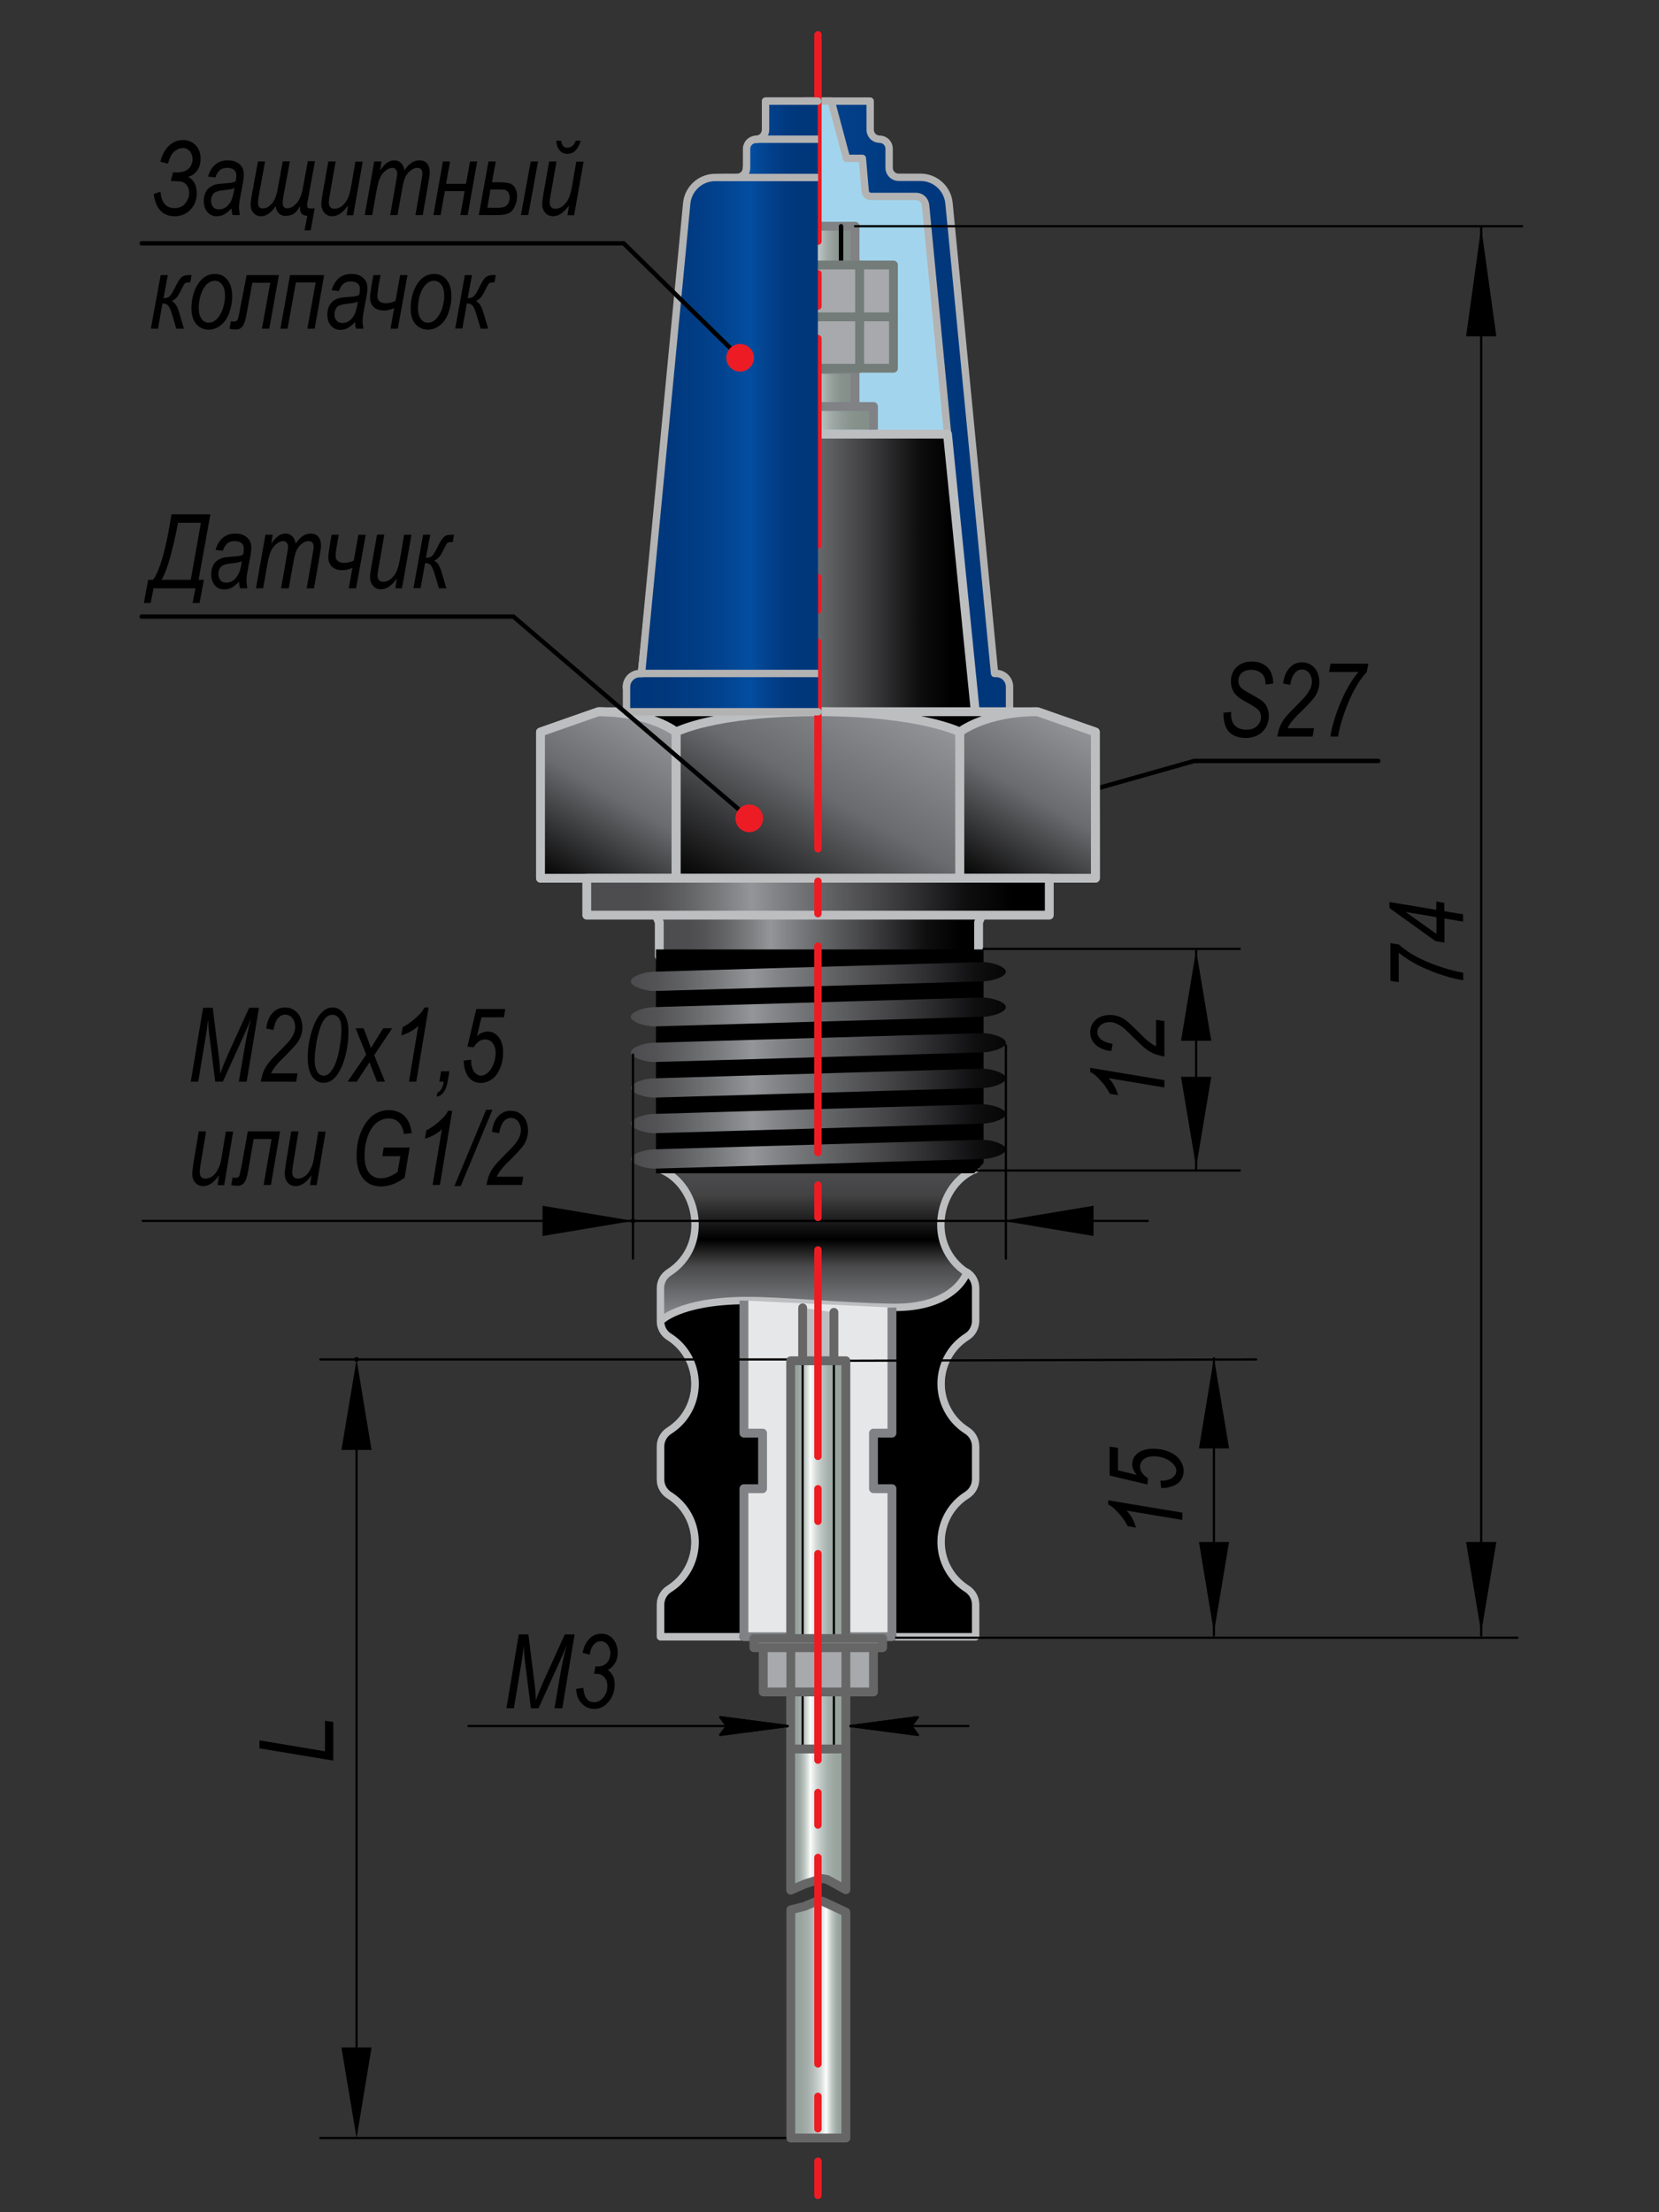 <?xml version="1.0" encoding="utf-8"?>
<!-- Generator: Adobe Illustrator 25.2.1, SVG Export Plug-In . SVG Version: 6.00 Build 0)  -->
<svg version="1.1" id="WORK" xmlns="http://www.w3.org/2000/svg" xmlns:xlink="http://www.w3.org/1999/xlink" x="0px" y="0px"
	 width="997.5px" height="1330px" viewBox="0 0 997.5 1330" style="enable-background:new 0 0 997.5 1330;" xml:space="preserve">
<rect x="0" y="0" width="997.5" height="1330" fill="#333333" stroke="none"/>
<style type="text/css">
	.st0{fill:url(#SVGID_1_);stroke:#BCBEC0;stroke-width:4.433;stroke-linecap:round;stroke-linejoin:round;}
	.st1{stroke:#000000;stroke-width:5.319;stroke-linecap:round;stroke-linejoin:round;}
	.st2{fill:url(#SVGID_2_);stroke:#BCBEC0;stroke-width:5.319;stroke-linecap:round;stroke-linejoin:round;stroke-miterlimit:10;}
	.st3{fill:url(#SVGID_3_);}
	.st4{fill:url(#SVGID_4_);}
	.st5{fill:url(#SVGID_5_);}
	.st6{fill:url(#SVGID_6_);}
	.st7{fill:url(#SVGID_7_);}
	.st8{fill:url(#SVGID_8_);}
	.st9{stroke:#BCBEC0;stroke-width:4.433;stroke-linecap:round;stroke-linejoin:round;}
	.st10{fill:url(#SVGID_9_);stroke:#B3B3B3;stroke-width:4.433;stroke-linecap:round;stroke-linejoin:round;stroke-miterlimit:10;}
	.st11{fill:#A2D5ED;stroke:#B3B3B3;stroke-width:4.433;stroke-linecap:round;stroke-linejoin:round;stroke-miterlimit:10;}
	.st12{fill:none;stroke:#000000;stroke-width:2.66;stroke-linecap:round;stroke-linejoin:round;}
	.st13{fill:url(#SVGID_10_);stroke:#BCBEC0;stroke-width:5.319;stroke-linecap:round;stroke-linejoin:round;}
	.st14{stroke:#BCBEC0;stroke-width:5.319;stroke-linecap:round;stroke-linejoin:round;}
	.st15{fill:url(#SVGID_11_);stroke:#BCBEC0;stroke-width:5.319;stroke-linecap:round;stroke-linejoin:round;}
	.st16{fill:url(#SVGID_12_);stroke:#BCBEC0;stroke-width:5.319;stroke-linecap:round;stroke-linejoin:round;}
	.st17{fill:url(#SVGID_13_);stroke:#BCBEC0;stroke-width:5.319;stroke-linecap:round;stroke-linejoin:round;}
	.st18{fill:none;stroke:#BCBEC0;stroke-width:5.319;stroke-linecap:round;stroke-linejoin:round;}
	.st19{fill:url(#SVGID_14_);stroke:#BCBEC0;stroke-width:5.319;stroke-linecap:round;stroke-linejoin:round;}
	.st20{fill:none;stroke:#000000;stroke-width:5.319;stroke-linecap:round;stroke-linejoin:round;}
	.st21{fill:url(#SVGID_15_);stroke:#808285;stroke-width:5.319;stroke-linecap:round;stroke-linejoin:round;}
	.st22{fill:#E6E7E8;stroke:#808285;stroke-width:5.319;stroke-linejoin:round;}
	.st23{fill:none;stroke:#808285;stroke-width:5.319;stroke-linecap:round;stroke-linejoin:round;}
	.st24{fill:none;stroke:#000000;stroke-width:1.33;stroke-linecap:round;stroke-linejoin:round;}
	.st25{stroke:#000000;stroke-width:1.33;stroke-linecap:round;stroke-linejoin:round;}
	.st26{fill:url(#SVGID_16_);stroke:#666666;stroke-width:5.319;stroke-linecap:round;stroke-linejoin:round;stroke-miterlimit:10;}
	.st27{fill:url(#SVGID_17_);stroke:#666666;stroke-width:5.319;stroke-linecap:round;stroke-linejoin:round;stroke-miterlimit:10;}
	.st28{fill:none;stroke:#000000;stroke-width:1.33;stroke-linecap:round;stroke-linejoin:round;stroke-miterlimit:10;}
	.st29{fill:none;stroke:#666666;stroke-width:5.319;stroke-linecap:round;stroke-linejoin:round;stroke-miterlimit:10;}
	.st30{fill:#A7A9AC;stroke:#666666;stroke-width:5.319;stroke-linecap:round;stroke-linejoin:round;stroke-miterlimit:10;}
	.st31{fill-rule:evenodd;clip-rule:evenodd;}
	.st32{fill:#BCBEC0;stroke:#666666;stroke-width:5.319;stroke-linecap:round;stroke-linejoin:round;stroke-miterlimit:10;}
	.st33{fill:url(#SVGID_18_);stroke:#808285;stroke-width:5.319;stroke-linejoin:round;}
	.st34{fill:#A7A9AC;stroke:#737C78;stroke-width:5.319;stroke-linecap:round;stroke-linejoin:round;stroke-miterlimit:10;}
	
		.st35{fill:none;stroke:#ED1C24;stroke-width:4.433;stroke-linecap:round;stroke-linejoin:round;stroke-dasharray:124.12,19.505,19.505,19.505;}
	.st36{fill:url(#SVGID_19_);stroke:#B3B3B3;stroke-width:4.433;stroke-linecap:round;stroke-linejoin:round;stroke-miterlimit:10;}
	.st37{fill:url(#SVGID_20_);stroke:#B3B3B3;stroke-width:4.433;stroke-linejoin:round;stroke-miterlimit:10;}
	.st38{fill:url(#SVGID_21_);stroke:#B3B3B3;stroke-width:4.433;stroke-linejoin:round;stroke-miterlimit:10;}
	.st39{fill:url(#SVGID_22_);stroke:#B3B3B3;stroke-width:4.433;stroke-linejoin:round;stroke-miterlimit:10;}
	.st40{fill:#ED1C24;}
</style>
<linearGradient id="SVGID_1_" gradientUnits="userSpaceOnUse" x1="491.814" y1="983.968" x2="491.814" y2="703.149">
	<stop  offset="0.663" style="stop-color:#939598"/>
	<stop  offset="0.669" style="stop-color:#909295"/>
	<stop  offset="0.793" style="stop-color:#4A4A4C"/>
	<stop  offset="0.85" style="stop-color:#000000"/>
	<stop  offset="0.85" style="stop-color:#000000"/>
	<stop  offset="0.945" style="stop-color:#434344"/>
	<stop  offset="1" style="stop-color:#4D4D4F"/>
</linearGradient>
<path class="st0" d="M397.2,703.1c17.1,7,25.2,29.2,18.2,46.3c-2.6,6.4-7.2,11.8-13.1,15.6c-3.2,2-5.2,5.6-5.2,9.4v19.9
	c0,3.8,2,7.4,5.2,9.4c15.6,9.9,20.2,30.5,10.4,46.1c-2.6,4.2-6.2,7.7-10.4,10.4c-3.2,2-5.2,5.6-5.2,9.4v19.9c0,3.8,2,7.4,5.2,9.4
	c15.6,9.8,20.2,30.5,10.4,46c-2.6,4.2-6.2,7.7-10.4,10.4c-3.2,2-5.2,5.6-5.2,9.4V984h0.2h189.1v-19.3c0-3.8-2-7.4-5.2-9.4
	c-4.2-2.6-7.7-6.2-10.4-10.4c-9.8-15.6-5.2-36.2,10.4-46c3.2-2,5.2-5.6,5.2-9.4v-19.9c0-3.8-2-7.4-5.2-9.4
	c-4.2-2.7-7.7-6.2-10.4-10.4c-9.8-15.6-5.2-36.2,10.4-46.1c3.2-2,5.2-5.6,5.2-9.4v-19.9c0-3.8-2-7.4-5.2-9.4
	c-5.8-3.7-10.4-9.2-13-15.6c-7-17.1,1.2-39.3,18.2-46.3"/>
<polygon class="st1" points="325,528 658.7,528 658.7,440.7 623.8,427.9 359.8,427.9 325,440.7 "/>
<g>
	<linearGradient id="SVGID_2_" gradientUnits="userSpaceOnUse" x1="593.795" y1="562.04" x2="391.018" y2="562.04">
		<stop  offset="7.909600e-02" style="stop-color:#000000"/>
		<stop  offset="0.184" style="stop-color:#0F0F10"/>
		<stop  offset="0.284" style="stop-color:#2E2D2F"/>
		<stop  offset="0.381" style="stop-color:#49494B"/>
		<stop  offset="0.477" style="stop-color:#616264"/>
		<stop  offset="0.571" style="stop-color:#7B7D80"/>
		<stop  offset="0.644" style="stop-color:#939598"/>
		<stop  offset="0.712" style="stop-color:#797B7D"/>
		<stop  offset="0.783" style="stop-color:#626365"/>
		<stop  offset="0.843" style="stop-color:#535355"/>
		<stop  offset="0.887" style="stop-color:#4D4D4F"/>
	</linearGradient>
	<polygon class="st2" points="588.4,574.9 588.4,554.5 590,550.7 593.8,549.1 391,549.1 394.8,550.7 396.4,554.5 396.4,574.9 	"/>
	<polygon points="585.7,705.4 591.4,699.2 591.4,570.8 394.4,570.8 394.4,579.9 394.4,705.4 	"/>
	<g>
		
			<linearGradient id="SVGID_3_" gradientUnits="userSpaceOnUse" x1="648.38" y1="1354.379" x2="648.38" y2="1181.163" gradientTransform="matrix(4.983100e-11 -1.11 1.685 7.563700e-11 -1641.807 1413.546)">
			<stop  offset="7.909600e-02" style="stop-color:#000000"/>
			<stop  offset="0.184" style="stop-color:#0F0F10"/>
			<stop  offset="0.284" style="stop-color:#2E2D2F"/>
			<stop  offset="0.381" style="stop-color:#49494B"/>
			<stop  offset="0.477" style="stop-color:#616264"/>
			<stop  offset="0.571" style="stop-color:#7B7D80"/>
			<stop  offset="0.644" style="stop-color:#939598"/>
			<stop  offset="0.712" style="stop-color:#797B7D"/>
			<stop  offset="0.783" style="stop-color:#626365"/>
			<stop  offset="0.843" style="stop-color:#535355"/>
			<stop  offset="0.887" style="stop-color:#4D4D4F"/>
		</linearGradient>
		<path class="st3" d="M590.8,696.8c5.2,0,14-2.7,14-5.8c0-3.2-8.8-5.8-14-5.8L393.3,691c-5.2,0-14,2.6-14,5.8c0,3.1,8.8,5.8,14,5.8
			L590.8,696.8z"/>
		
			<linearGradient id="SVGID_4_" gradientUnits="userSpaceOnUse" x1="667.631" y1="1354.379" x2="667.631" y2="1181.163" gradientTransform="matrix(4.983100e-11 -1.11 1.685 7.563700e-11 -1641.807 1413.545)">
			<stop  offset="7.909600e-02" style="stop-color:#000000"/>
			<stop  offset="0.184" style="stop-color:#0F0F10"/>
			<stop  offset="0.284" style="stop-color:#2E2D2F"/>
			<stop  offset="0.381" style="stop-color:#49494B"/>
			<stop  offset="0.477" style="stop-color:#616264"/>
			<stop  offset="0.571" style="stop-color:#7B7D80"/>
			<stop  offset="0.644" style="stop-color:#939598"/>
			<stop  offset="0.712" style="stop-color:#797B7D"/>
			<stop  offset="0.783" style="stop-color:#626365"/>
			<stop  offset="0.843" style="stop-color:#535355"/>
			<stop  offset="0.887" style="stop-color:#4D4D4F"/>
		</linearGradient>
		<path class="st4" d="M590.8,675.5c5.2,0,14-2.7,14-5.8c0-3.2-8.8-5.8-14-5.8l-197.5,5.8c-5.2,0-14,2.6-14,5.8
			c0,3.1,8.8,5.8,14,5.8L590.8,675.5z"/>
		
			<linearGradient id="SVGID_5_" gradientUnits="userSpaceOnUse" x1="686.883" y1="1354.379" x2="686.883" y2="1181.163" gradientTransform="matrix(4.983100e-11 -1.11 1.685 7.563700e-11 -1641.807 1413.544)">
			<stop  offset="7.909600e-02" style="stop-color:#000000"/>
			<stop  offset="0.184" style="stop-color:#0F0F10"/>
			<stop  offset="0.284" style="stop-color:#2E2D2F"/>
			<stop  offset="0.381" style="stop-color:#49494B"/>
			<stop  offset="0.477" style="stop-color:#616264"/>
			<stop  offset="0.571" style="stop-color:#7B7D80"/>
			<stop  offset="0.644" style="stop-color:#939598"/>
			<stop  offset="0.712" style="stop-color:#797B7D"/>
			<stop  offset="0.783" style="stop-color:#626365"/>
			<stop  offset="0.843" style="stop-color:#535355"/>
			<stop  offset="0.887" style="stop-color:#4D4D4F"/>
		</linearGradient>
		<path class="st5" d="M590.8,654.1c5.2,0,14-2.7,14-5.8c0-3.2-8.8-5.8-14-5.8l-197.5,5.8c-5.2,0-14,2.6-14,5.8
			c0,3.2,8.8,5.8,14,5.8L590.8,654.1z"/>
		
			<linearGradient id="SVGID_6_" gradientUnits="userSpaceOnUse" x1="706.134" y1="1354.379" x2="706.134" y2="1181.163" gradientTransform="matrix(4.983100e-11 -1.11 1.685 7.563700e-11 -1641.807 1413.544)">
			<stop  offset="7.909600e-02" style="stop-color:#000000"/>
			<stop  offset="0.184" style="stop-color:#0F0F10"/>
			<stop  offset="0.284" style="stop-color:#2E2D2F"/>
			<stop  offset="0.381" style="stop-color:#49494B"/>
			<stop  offset="0.477" style="stop-color:#616264"/>
			<stop  offset="0.571" style="stop-color:#7B7D80"/>
			<stop  offset="0.644" style="stop-color:#939598"/>
			<stop  offset="0.712" style="stop-color:#797B7D"/>
			<stop  offset="0.783" style="stop-color:#626365"/>
			<stop  offset="0.843" style="stop-color:#535355"/>
			<stop  offset="0.887" style="stop-color:#4D4D4F"/>
		</linearGradient>
		<path class="st6" d="M590.8,632.7c5.2,0,14-2.6,14-5.8c0-3.2-8.8-5.8-14-5.8l-197.5,5.8c-5.2,0-14,2.6-14,5.8
			c0,3.2,8.8,5.8,14,5.8L590.8,632.7z"/>
		
			<linearGradient id="SVGID_7_" gradientUnits="userSpaceOnUse" x1="725.386" y1="1354.379" x2="725.386" y2="1181.163" gradientTransform="matrix(4.983100e-11 -1.11 1.685 7.563700e-11 -1641.807 1413.543)">
			<stop  offset="7.909600e-02" style="stop-color:#000000"/>
			<stop  offset="0.184" style="stop-color:#0F0F10"/>
			<stop  offset="0.284" style="stop-color:#2E2D2F"/>
			<stop  offset="0.381" style="stop-color:#49494B"/>
			<stop  offset="0.477" style="stop-color:#616264"/>
			<stop  offset="0.571" style="stop-color:#7B7D80"/>
			<stop  offset="0.644" style="stop-color:#939598"/>
			<stop  offset="0.712" style="stop-color:#797B7D"/>
			<stop  offset="0.783" style="stop-color:#626365"/>
			<stop  offset="0.843" style="stop-color:#535355"/>
			<stop  offset="0.887" style="stop-color:#4D4D4F"/>
		</linearGradient>
		<path class="st7" d="M590.8,611.3c5.2,0,14-2.6,14-5.8c0-3.2-8.8-5.8-14-5.8l-197.5,5.8c-5.2,0-14,2.6-14,5.8
			c0,3.2,8.8,5.8,14,5.8L590.8,611.3z"/>
		
			<linearGradient id="SVGID_8_" gradientUnits="userSpaceOnUse" x1="744.637" y1="1354.379" x2="744.637" y2="1181.163" gradientTransform="matrix(4.983100e-11 -1.11 1.685 7.563700e-11 -1641.807 1413.543)">
			<stop  offset="7.909600e-02" style="stop-color:#000000"/>
			<stop  offset="0.184" style="stop-color:#0F0F10"/>
			<stop  offset="0.284" style="stop-color:#2E2D2F"/>
			<stop  offset="0.381" style="stop-color:#49494B"/>
			<stop  offset="0.477" style="stop-color:#616264"/>
			<stop  offset="0.571" style="stop-color:#7B7D80"/>
			<stop  offset="0.644" style="stop-color:#939598"/>
			<stop  offset="0.712" style="stop-color:#797B7D"/>
			<stop  offset="0.783" style="stop-color:#626365"/>
			<stop  offset="0.843" style="stop-color:#535355"/>
			<stop  offset="0.887" style="stop-color:#4D4D4F"/>
		</linearGradient>
		<path class="st8" d="M590.8,590c5.2,0,14-2.6,14-5.8c0-3.2-8.8-5.8-14-5.8l-197.5,5.8c-5.2,0-14,2.6-14,5.8c0,3.2,8.8,5.8,14,5.8
			L590.8,590z"/>
	</g>
</g>
<path class="st9" d="M397.2,794.3c0,0,10.9-12,50.2-12.4c23-0.2,57.7,3.6,89,4.1c38.3,0.7,45-21.1,45-21.1c3.2,2,5.2,5.6,5.2,9.4
	v19.9c0,3.8-2,7.4-5.2,9.4c-15.6,9.9-20.2,30.5-10.4,46.1c2.6,4.2,6.2,7.7,10.4,10.4c3.2,2,5.2,5.6,5.2,9.4v19.9
	c0,3.8-2,7.4-5.2,9.4c-15.6,9.8-20.2,30.5-10.4,46c2.6,4.2,6.2,7.7,10.4,10.4c3.2,2,5.2,5.6,5.2,9.4V984H397.4h-0.2v-19.3
	c0-3.8,2-7.4,5.2-9.4c4.2-2.6,7.8-6.2,10.4-10.4c9.8-15.6,5.2-36.2-10.4-46c-3.2-2-5.2-5.6-5.2-9.4v-19.9c0-3.8,2-7.4,5.2-9.4
	c4.2-2.7,7.8-6.2,10.4-10.4c9.8-15.6,5.2-36.2-10.4-46.1C399.1,801.7,397.2,798.1,397.2,794.3z"/>
<g id="LINE_198_">
	<linearGradient id="SVGID_9_" gradientUnits="userSpaceOnUse" x1="607.048" y1="244.333" x2="376.682" y2="244.333">
		<stop  offset="7.909600e-02" style="stop-color:#00377B"/>
		<stop  offset="0.213" style="stop-color:#01387D"/>
		<stop  offset="0.34" style="stop-color:#013C83"/>
		<stop  offset="0.464" style="stop-color:#02418C"/>
		<stop  offset="0.586" style="stop-color:#034999"/>
		<stop  offset="0.644" style="stop-color:#034EA2"/>
		<stop  offset="0.694" style="stop-color:#034796"/>
		<stop  offset="0.772" style="stop-color:#023E88"/>
		<stop  offset="0.839" style="stop-color:#01397F"/>
		<stop  offset="0.887" style="stop-color:#00377B"/>
	</linearGradient>
	<path class="st10" d="M379.4,427.9l-2.8-14.9c0-4.4,3.6-8,8-8h1l30-282.8c0.9-8.8,8.3-15.5,17.1-15.5h10.4c3.2,0,5.7-2.6,5.7-5.7
		l2.8-11.5c0-3.2-0.2-5.7,3-5.7s5.7-2.6,5.7-5.7V60.8h62.9V78c0,3.2,2.6,5.7,5.7,5.7c3.2,0,5.7,2.6,5.7,5.7v11.5
		c0,3.2,2.6,5.7,5.7,5.7h13.2c8.8,0,16.2,6.7,17.1,15.5L598,404.9h1c4.4,0,8,3.6,8,8v14.9h-21.1H379.4z"/>
</g>
<g id="LINE_203_">
	<path class="st11" d="M397.8,427.9l29.3-304.6c0.3-2.9,2.8-5.2,5.7-5.2H460c1.8,0,3.3-1.4,3.4-3.1l1.7-19.8h9.5l9.2-34.4h16
		l9.2,34.4h9.5l1.7,19.8c0.2,1.8,1.6,3.1,3.4,3.1h27.2c3,0,5.4,2.3,5.7,5.2l29.3,304.6H397.8z"/>
</g>
<g id="TEXT_32_">
	<g>
		<path d="M735.6,428.5l4.7-0.5l-0.1,1.5c0,1.7,0.3,3.3,0.9,4.7c0.6,1.4,1.7,2.5,3.1,3.3c1.4,0.8,3.2,1.2,5.2,1.2
			c2.8,0,5-0.8,6.5-2.3c1.5-1.6,2.3-3.3,2.3-5.3c0-1.4-0.4-2.7-1.2-3.8c-0.8-1.1-3-2.7-6.6-4.6c-2.8-1.5-4.7-2.7-5.7-3.5
			c-1.6-1.3-2.8-2.7-3.5-4.3c-0.7-1.5-1.1-3.3-1.1-5.3c0-2.3,0.5-4.3,1.6-6.2c1-1.8,2.5-3.2,4.4-4.2s4.1-1.5,6.5-1.5
			c2.9,0,5.3,0.6,7.3,1.8c2,1.2,3.4,2.8,4.3,4.8c0.9,2,1.3,3.9,1.3,5.8c0,0.2,0,0.5,0,0.9l-4.6,0.5c0-1.3-0.1-2.2-0.2-2.9
			c-0.3-1.2-0.8-2.3-1.5-3.1c-0.7-0.8-1.6-1.5-2.8-2s-2.5-0.8-4-0.8c-2.6,0-4.6,0.7-6.1,2.2c-1.1,1.1-1.7,2.6-1.7,4.4
			c0,1.1,0.2,2.1,0.7,2.9c0.4,0.9,1.3,1.7,2.4,2.5c0.8,0.6,2.8,1.7,6,3.5c2.5,1.4,4.3,2.5,5.3,3.3c1.3,1.1,2.3,2.4,2.9,3.9
			c0.7,1.5,1,3.3,1,5.2c0,2.4-0.6,4.6-1.8,6.7s-2.8,3.6-4.9,4.7c-2.1,1.1-4.5,1.7-7.1,1.7c-4,0-7.3-1.1-9.8-3.3
			C736.9,438.1,735.6,434.2,735.6,428.5z"/>
		<path d="M768,442.8c0.5-2.6,1.1-4.9,1.9-6.7s1.9-3.5,3.2-5.1s3.9-4.3,7.7-8.1c2.3-2.3,3.9-4,4.7-5.1c1.2-1.6,2.1-3.1,2.7-4.6
			c0.4-1,0.6-2.2,0.6-3.4c0-2-0.5-3.8-1.7-5.2c-1.1-1.4-2.6-2.1-4.2-2.1c-1.7,0-3.1,0.7-4.4,2.2c-1.3,1.4-2.2,3.8-2.7,7l-4.3-0.8
			c0.5-3.9,1.7-7,3.8-9.3c2-2.3,4.6-3.4,7.6-3.4c2,0,3.8,0.5,5.5,1.6c1.6,1.1,2.9,2.5,3.7,4.4s1.2,3.9,1.2,5.9
			c0,2.9-0.9,5.8-2.6,8.5c-1,1.7-4.1,5-9.2,10c-2.2,2.1-3.8,3.9-4.9,5.3c-1.1,1.4-1.9,2.7-2.4,3.9h15.9l-0.9,5H768z"/>
		<path d="M799.9,442.8c0.4-3,1.3-6.6,2.6-10.8c1.5-5.1,3.6-10.1,6-15.1c2.5-5,5.2-9.3,8.3-12.9h-17.7l0.9-5h22.7l-0.9,5
			c-3.9,4.2-7.3,9.7-10.2,16.3c-3.4,7.7-5.8,15.2-7.1,22.5H799.9z"/>
	</g>
</g>
<g>
	<polyline class="st12" points="828.7,457.5 718,457.5 621.5,484.8 	"/>
	<path d="M621.5,490.3c3.1,0,5.5-2.5,5.5-5.5c0-3-2.5-5.5-5.5-5.5c-3,0-5.5,2.5-5.5,5.5C615.9,487.8,618.4,490.3,621.5,490.3z"/>
</g>
<linearGradient id="SVGID_10_" gradientUnits="userSpaceOnUse" x1="586.36" y1="344.457" x2="397.295" y2="344.457">
	<stop  offset="7.909600e-02" style="stop-color:#000000"/>
	<stop  offset="0.184" style="stop-color:#0F0F10"/>
	<stop  offset="0.284" style="stop-color:#2E2D2F"/>
	<stop  offset="0.381" style="stop-color:#49494B"/>
	<stop  offset="0.477" style="stop-color:#616264"/>
	<stop  offset="0.571" style="stop-color:#7B7D80"/>
	<stop  offset="0.644" style="stop-color:#939598"/>
	<stop  offset="0.712" style="stop-color:#797B7D"/>
	<stop  offset="0.783" style="stop-color:#626365"/>
	<stop  offset="0.843" style="stop-color:#535355"/>
	<stop  offset="0.887" style="stop-color:#4D4D4F"/>
</linearGradient>
<polyline class="st13" points="586.4,427.9 569.7,261 414,261 397.3,427.9 "/>
<polygon class="st14" points="623.8,427.9 359.8,427.9 325,440.1 325,528 658.7,528 658.6,440.1 "/>
<g>
	<linearGradient id="SVGID_11_" gradientUnits="userSpaceOnUse" x1="588.683" y1="534.628" x2="647.122" y2="433.41">
		<stop  offset="0" style="stop-color:#000000"/>
		<stop  offset="0.55" style="stop-color:#6A6B6E"/>
		<stop  offset="1" style="stop-color:#939598"/>
	</linearGradient>
	<path class="st15" d="M577.1,440.1V528h81.5v-87.9l-34.8-12.2C592.3,427.9,577.1,440.1,577.1,440.1"/>
</g>
<g>
	<linearGradient id="SVGID_12_" gradientUnits="userSpaceOnUse" x1="336.513" y1="534.627" x2="395.067" y2="433.209">
		<stop  offset="0" style="stop-color:#000000"/>
		<stop  offset="0.55" style="stop-color:#6A6B6E"/>
		<stop  offset="1" style="stop-color:#939598"/>
	</linearGradient>
	<path class="st16" d="M406.5,440.1V528H325v-87.9l34.8-12.2C391.4,427.9,406.5,440.1,406.5,440.1"/>
</g>
<linearGradient id="SVGID_13_" gradientUnits="userSpaceOnUse" x1="451.45" y1="553.918" x2="532.169" y2="414.109">
	<stop  offset="0" style="stop-color:#000000"/>
	<stop  offset="0.55" style="stop-color:#6A6B6E"/>
	<stop  offset="1" style="stop-color:#939598"/>
</linearGradient>
<path class="st17" d="M577.1,440.1c0,0-23.9-12.2-85.3-12.2c-62.7,0-85.3,12.2-85.3,12.2h0V528h170.6V440.1z"/>
<line class="st18" x1="577.1" y1="440.1" x2="577.1" y2="528"/>
<line class="st18" x1="406.5" y1="440.1" x2="406.5" y2="528"/>
<path class="st18" d="M359.8,427.9c31.6,0,46.7,12.2,46.7,12.2"/>
<linearGradient id="SVGID_14_" gradientUnits="userSpaceOnUse" x1="630.855" y1="539.087" x2="352.8" y2="539.087">
	<stop  offset="7.909600e-02" style="stop-color:#000000"/>
	<stop  offset="0.184" style="stop-color:#0F0F10"/>
	<stop  offset="0.284" style="stop-color:#2E2D2F"/>
	<stop  offset="0.381" style="stop-color:#49494B"/>
	<stop  offset="0.477" style="stop-color:#616264"/>
	<stop  offset="0.571" style="stop-color:#7B7D80"/>
	<stop  offset="0.644" style="stop-color:#939598"/>
	<stop  offset="0.712" style="stop-color:#797B7D"/>
	<stop  offset="0.783" style="stop-color:#626365"/>
	<stop  offset="0.843" style="stop-color:#535355"/>
	<stop  offset="0.887" style="stop-color:#4D4D4F"/>
</linearGradient>
<rect x="352.8" y="528" class="st19" width="278.1" height="22.2"/>
<line class="st20" x1="536.3" y1="984" x2="447.3" y2="984"/>
<linearGradient id="SVGID_15_" gradientUnits="userSpaceOnUse" x1="514.151" y1="190.195" x2="469.58" y2="190.195">
	<stop  offset="7.909600e-02" style="stop-color:#848F8A"/>
	<stop  offset="0.184" style="stop-color:#87928D"/>
	<stop  offset="0.284" style="stop-color:#919B97"/>
	<stop  offset="0.381" style="stop-color:#A1AAA7"/>
	<stop  offset="0.477" style="stop-color:#B9C1BE"/>
	<stop  offset="0.571" style="stop-color:#D9DEDC"/>
	<stop  offset="0.644" style="stop-color:#FFFFFF"/>
	<stop  offset="0.687" style="stop-color:#D8DEE2"/>
	<stop  offset="0.748" style="stop-color:#B2BCC2"/>
	<stop  offset="0.804" style="stop-color:#97A3AA"/>
	<stop  offset="0.852" style="stop-color:#88959C"/>
	<stop  offset="0.887" style="stop-color:#839097"/>
</linearGradient>
<polyline class="st21" points="514.1,244.4 514.1,136 514.2,136 469.6,136 469.6,136 469.6,244.4 "/>
<line class="st20" x1="525.2" y1="861.6" x2="525.2" y2="895"/>
<polyline class="st22" points="447.3,781.9 447.3,861.6 458.5,861.6 458.5,895 447.3,895 447.3,984 536.3,984 536.3,895 525.2,895 
	525.2,861.6 536.3,861.6 536.3,786.1 "/>
<line class="st23" x1="514.1" y1="222.1" x2="469.6" y2="222.1"/>
<line class="st12" x1="505.7" y1="136" x2="505.7" y2="222.1"/>
<line class="st12" x1="477.9" y1="136" x2="477.9" y2="222.1"/>
<line class="st24" x1="514.1" y1="136" x2="915.2" y2="136"/>
<line class="st24" x1="890.6" y1="983.2" x2="890.6" y2="136.7"/>
<polygon points="899.7,202.2 881.5,202.2 890.6,136.7 "/>
<g>
	<path d="M114.7,650.3l7.4-44.4h5.8l3.6,28.8c0.5,3.8,0.8,7.4,0.9,10.9c1-3,2.6-7,4.9-12.2l12.5-27.5h5.9l-7.4,44.4h-4.7l3.7-21.6
		c0.9-5,2.1-10.6,3.7-16.8c-1,2.9-2.3,6-3.8,9.3l-13.2,29.1h-4.6l-3.6-28.5c-0.3-2.6-0.6-5.6-0.7-9.1c-0.4,3.9-0.8,7-1.2,9.3
		l-4.7,28.3H114.7z"/>
	<path d="M156.8,650.3c0.5-2.6,1.1-4.9,1.9-6.7c0.8-1.8,1.9-3.5,3.2-5.1s3.9-4.3,7.7-8.1c2.3-2.3,3.9-4,4.7-5.1
		c1.2-1.6,2.1-3.1,2.6-4.6c0.4-1,0.6-2.2,0.6-3.4c0-2-0.6-3.8-1.7-5.2c-1.2-1.4-2.6-2.1-4.3-2.1c-1.7,0-3.1,0.7-4.4,2.2
		c-1.2,1.4-2.1,3.8-2.7,7l-4.3-0.8c0.4-3.9,1.6-7,3.7-9.3c2-2.3,4.6-3.4,7.6-3.4c2,0,3.9,0.5,5.5,1.6c1.6,1.1,2.9,2.5,3.7,4.4
		c0.8,1.9,1.2,3.9,1.2,5.9c0,2.9-0.8,5.8-2.5,8.5c-1,1.7-4.1,5-9.1,10c-2.2,2.1-3.8,3.9-4.8,5.3c-1.1,1.4-1.9,2.7-2.4,3.9h15.9
		l-0.8,5H156.8z"/>
	<path d="M185,635.8c0-3.8,0.4-7.6,1.3-11.5c0.9-3.9,1.9-7,3-9.3c1.1-2.3,2.2-4.1,3.4-5.5c1.2-1.3,2.3-2.3,3.5-2.9
		c1.1-0.6,2.4-0.9,3.8-0.9c2.7,0,5,1.3,6.8,3.8c1.8,2.5,2.7,6.2,2.7,10.9c0,4.9-0.6,9.8-1.9,14.6c-1.5,5.7-3.6,10-6.2,12.8
		c-2,2.2-4.4,3.2-7,3.2c-2.7,0-4.9-1.3-6.8-3.9C185.9,644.5,185,640.7,185,635.8z M189.2,637.1c0,2.7,0.4,4.9,1.1,6.4
		c1,2.1,2.4,3.2,4.4,3.2c1.7,0,3.2-1,4.6-2.9c2-2.7,3.5-6.7,4.5-11.9c1-5.2,1.5-9.5,1.5-12.8c0-3.2-0.5-5.5-1.5-6.9
		c-1-1.4-2.3-2.1-3.9-2.1c-1.2,0-2.3,0.4-3.3,1.1c-1,0.7-2,2-2.9,3.8c-1.3,2.6-2.4,6.4-3.4,11.5C189.6,631,189.2,634.5,189.2,637.1z
		"/>
	<path d="M209,650.3l11.2-16.3l-6.4-15.8h4.8l2.2,5.7c0.8,2.1,1.5,4.2,2.2,6.2l7.4-11.9h5.4L225,634.4l6.5,15.9h-4.8l-2.6-6.5
		c-0.5-1.4-1.2-3.1-1.9-5.2l-7.7,11.7H209z"/>
	<path d="M245.9,650.3l5.6-33.5c-2.4,2.4-5.8,4.3-10.2,5.7l0.8-5c2.2-1.1,4.3-2.5,6.5-4.3c2.1-1.8,3.7-3.3,4.8-4.6
		c0.6-0.8,1.3-1.8,1.8-2.9h2.5l-7.4,44.6H245.9z"/>
	<path d="M264.2,650.3l1-6.2h5l-0.9,5.4c-0.5,3.3-1.4,5.6-2.6,7.2s-2.5,2.4-4.1,2.6l0.4-2.4c1.9-0.7,3.2-2.9,3.8-6.6H264.2z"/>
	<path d="M278.8,637.6l4.5-0.5c0,0.8,0,1.3,0,1.4c0,1.3,0.3,2.7,0.8,4c0.5,1.4,1.3,2.4,2.2,3.1c0.9,0.7,1.9,1.1,2.9,1.1
		c1.4,0,2.7-0.6,4.1-1.8c1.4-1.2,2.5-2.9,3.4-5.1c0.9-2.2,1.3-4.5,1.3-6.7c0-2.5-0.6-4.5-1.8-6c-1.2-1.5-2.7-2.2-4.6-2.2
		c-1.3,0-2.5,0.4-3.6,1.2c-1.1,0.8-2.2,1.9-3.2,3.5l-3.8-0.3l5.4-22.7h17.4l-0.8,5h-13.5l-2.7,11.3c1-0.9,2-1.6,3.1-2
		c1.1-0.5,2.1-0.7,3.3-0.7c2.7,0,4.9,1.1,6.7,3.4c1.7,2.2,2.6,5.3,2.6,9.2c0,3.4-0.6,6.6-1.8,9.4c-1.2,2.9-2.8,5.1-4.9,6.6
		c-2.1,1.5-4.4,2.3-6.8,2.3c-2,0-3.8-0.6-5.4-1.7c-1.6-1.2-2.7-2.7-3.5-4.8c-0.8-2-1.2-4-1.2-6.1C278.8,638.3,278.8,638,278.8,637.6
		z"/>
	<path d="M131.7,706.6c-3.1,4.4-6.2,6.5-9.5,6.5c-2,0-3.6-0.7-4.8-2.1s-1.8-3.2-1.8-5.2c0-1.4,0.3-3.7,0.8-7l3.1-18.6h4.4l-3.4,20.6
		c-0.3,1.7-0.4,3.1-0.4,4c0,1.2,0.3,2.2,0.9,2.8c0.6,0.7,1.5,1,2.6,1c1.2,0,2.4-0.4,3.6-1.1c1.2-0.7,2.2-1.8,3-3
		c0.8-1.3,1.5-2.8,2.1-4.5c0.4-1.1,0.8-3.1,1.2-5.8l2.3-13.9h4.4l-5.4,32.2h-4L131.7,706.6z"/>
	<path d="M149,680.2h19.4l-5.5,32.2h-4.4l4.8-27.6h-10.8l-3.3,19.2c-0.6,3.3-1.3,5.6-2.3,6.9c-1,1.3-2.3,2-4,2c-1,0-2.3-0.1-3.9-0.4
		l0.8-4.5c0.7,0.1,1.3,0.1,1.8,0.1c1.1,0,1.8-0.3,2.2-1c0.3-0.7,0.8-2.8,1.5-6.4L149,680.2z"/>
	<path d="M187.3,706.6c-3.1,4.4-6.2,6.5-9.5,6.5c-2,0-3.6-0.7-4.8-2.1s-1.8-3.2-1.8-5.2c0-1.4,0.3-3.7,0.8-7l3.1-18.6h4.4l-3.4,20.6
		c-0.3,1.7-0.4,3.1-0.4,4c0,1.2,0.3,2.2,0.9,2.8c0.6,0.7,1.5,1,2.6,1c1.2,0,2.4-0.4,3.6-1.1c1.2-0.7,2.2-1.8,3-3
		c0.8-1.3,1.5-2.8,2.1-4.5c0.4-1.1,0.8-3.1,1.2-5.8l2.3-13.9h4.4l-5.4,32.2h-4L187.3,706.6z"/>
	<path d="M229.9,694.9l0.8-5h15.6l-3,18.1c-2,1.5-4.2,2.8-6.7,3.8c-2.5,1-5,1.5-7.4,1.5c-5.2,0-9-1.9-11.6-5.8
		c-2.1-3.3-3.2-7.5-3.2-12.7c0-5.3,0.9-10.2,2.8-14.6c1.9-4.4,4.3-7.6,7.1-9.7c2.9-2.1,6.1-3.1,9.6-3.1c2.5,0,4.8,0.6,6.8,1.7
		c2,1.1,3.5,2.7,4.6,4.6c1.1,1.9,1.8,4.4,2.3,7.5l-4.7,0.6c-0.5-3.1-1.5-5.4-3.1-7c-1.6-1.6-3.6-2.4-6.1-2.4c-2.6,0-5,0.9-7.2,2.6
		c-2.2,1.7-4,4.4-5.3,7.9c-1.3,3.5-2,7.5-2,12c0,4.5,0.9,7.8,2.6,10.1c1.8,2.3,4.2,3.4,7.3,3.4c3.1,0,6.4-1.3,10-3.8l1.6-9.5H229.9z
		"/>
	<path d="M260.1,712.4l5.6-33.5c-2.4,2.4-5.8,4.3-10.2,5.7l0.8-5c2.2-1.1,4.3-2.5,6.5-4.3c2.1-1.8,3.7-3.3,4.8-4.6
		c0.6-0.8,1.3-1.8,1.8-2.9h2.5l-7.4,44.6H260.1z"/>
	<path d="M273.2,713.1l19.1-45.9h3.8L277,713.1H273.2z"/>
	<path d="M292.5,712.4c0.5-2.6,1.1-4.9,1.9-6.7c0.8-1.8,1.9-3.5,3.2-5.1s3.9-4.3,7.7-8.1c2.3-2.3,3.9-4,4.7-5.1
		c1.2-1.6,2.1-3.1,2.6-4.6c0.4-1,0.6-2.2,0.6-3.4c0-2-0.6-3.8-1.7-5.2c-1.2-1.4-2.6-2.1-4.3-2.1c-1.7,0-3.1,0.7-4.4,2.2
		c-1.2,1.4-2.1,3.8-2.7,7l-4.3-0.8c0.4-3.9,1.6-7,3.7-9.3c2-2.3,4.6-3.4,7.6-3.4c2,0,3.9,0.5,5.5,1.6c1.6,1.1,2.9,2.5,3.7,4.4
		c0.8,1.9,1.2,3.9,1.2,5.9c0,2.9-0.8,5.8-2.5,8.5c-1,1.7-4.1,5-9.1,10c-2.2,2.1-3.8,3.9-4.8,5.3c-1.1,1.4-1.9,2.7-2.4,3.9h15.9
		l-0.8,5H292.5z"/>
</g>
<g>
	<line class="st24" x1="380.6" y1="734" x2="85.8" y2="734"/>
	<line class="st24" x1="380.6" y1="734" x2="690.1" y2="734"/>
	<polygon points="326.2,724.9 326.2,743.1 380.6,734 	"/>
	<polygon points="657.5,724.9 657.5,743.1 603,734 	"/>
	<g>
		<path class="st24" d="M380.6,734.8c-0.4,0-0.8-0.4-0.8-0.8c0-0.4,0.3-0.8,0.8-0.8c0.4,0,0.8,0.3,0.8,0.8
			C381.4,734.4,381,734.8,380.6,734.8z"/>
	</g>
</g>
<line class="st25" x1="380.6" y1="634" x2="380.6" y2="756.7"/>
<line class="st25" x1="604.8" y1="628.5" x2="604.8" y2="756.7"/>
<g>
	<path d="M200.4,1058.5l-44.4-7.4v-4.8l39.4,6.6v-18.4l5,0.8V1058.5z"/>
</g>
<g>
	<line class="st24" x1="473.2" y1="1285.4" x2="192.6" y2="1285.4"/>
	<line class="st24" x1="473.2" y1="817.3" x2="192.6" y2="817.3"/>
	<line class="st24" x1="214.4" y1="1231" x2="214.4" y2="871.7"/>
	<polygon points="223.4,1231 205.3,1231 214.4,1285.4 	"/>
	<polygon points="223.4,871.7 205.3,871.7 214.4,817.3 	"/>
	<g>
		<path class="st24" d="M474.5,1156.2c-0.4,0-0.8-0.3-0.8-0.8c0-0.4,0.3-0.8,0.8-0.8c0.4,0,0.8,0.3,0.8,0.8
			C475.3,1155.9,474.9,1156.2,474.5,1156.2z"/>
	</g>
	<g>
		<path class="st24" d="M214.4,818.1c-0.4,0-0.8-0.4-0.8-0.8c0-0.4,0.3-0.8,0.8-0.8c0.4,0,0.8,0.3,0.8,0.8
			C215.1,817.7,214.8,818.1,214.4,818.1z"/>
	</g>
	<line class="st24" x1="755.3" y1="817.3" x2="508.6" y2="818.1"/>
</g>
<line class="st24" x1="591.4" y1="570.5" x2="745.4" y2="570.5"/>
<polygon points="899.7,927.1 881.5,927.1 890.6,981.5 "/>
<g>
	<path d="M879.8,589.3c-3-0.4-6.6-1.2-10.8-2.5c-5.1-1.5-10.1-3.5-15.1-5.9c-5-2.4-9.3-5.2-12.9-8.1v17.7l-5-0.8V567l5,0.8
		c4.2,3.8,9.7,7.2,16.3,10.1c7.7,3.3,15.2,5.6,22.5,6.9V589.3z"/>
	<path d="M879.8,554.1l-11.3-1.9v14.5l-5.4-0.9l-27.7-19.9v-3.6l28.2,4.7v-5l4.8,0.8v5l11.3,1.9V554.1z M863.7,551.4l-18.5-3.1
		l18.5,13.2V551.4z"/>
</g>
<line class="st24" x1="729.9" y1="983.2" x2="729.9" y2="816.6"/>
<polygon points="739,927.1 720.9,927.1 729.9,981.5 "/>
<polygon points="739,870.8 720.9,870.8 729.9,816.3 "/>
<g>
	<path d="M710.9,913.8l-33.5-5.6c2.4,2.4,4.3,5.8,5.7,10.2l-5-0.8c-1.1-2.2-2.5-4.3-4.3-6.5c-1.8-2.1-3.3-3.7-4.6-4.8
		c-0.8-0.6-1.8-1.3-2.9-1.8V902l44.6,7.4V913.8z"/>
	<path d="M698.2,894.7l-0.5-4.5c0.8,0,1.3,0,1.4,0c1.3,0,2.7-0.3,4-0.8c1.4-0.5,2.4-1.3,3.1-2.2c0.7-0.9,1.1-1.9,1.1-2.9
		c0-1.4-0.6-2.7-1.8-4.1c-1.2-1.4-2.9-2.5-5.1-3.4c-2.2-0.9-4.5-1.3-6.7-1.3c-2.5,0-4.5,0.6-6,1.8c-1.5,1.2-2.2,2.7-2.2,4.6
		c0,1.3,0.4,2.5,1.2,3.6c0.8,1.1,1.9,2.2,3.5,3.2l-0.3,3.8l-22.7-5.4v-17.4l5,0.8v13.5l11.3,2.7c-0.9-1-1.6-2-2-3.1
		c-0.5-1.1-0.7-2.1-0.7-3.3c0-2.7,1.1-4.9,3.4-6.7c2.2-1.7,5.3-2.6,9.2-2.6c3.4,0,6.6,0.6,9.4,1.8c2.9,1.2,5.1,2.8,6.6,4.9
		c1.5,2.1,2.3,4.4,2.3,6.8c0,2-0.6,3.8-1.7,5.4c-1.2,1.6-2.7,2.7-4.8,3.5c-2,0.8-4,1.2-6.1,1.2C698.9,894.7,698.6,894.7,698.2,894.7
		z"/>
</g>
<line class="st24" x1="538.8" y1="984.6" x2="912.4" y2="984.6"/>
<polygon points="728.3,625.7 710.1,625.7 719.2,571.2 "/>
<line class="st24" x1="719.2" y1="703.5" x2="719.2" y2="571.2"/>
<polygon points="728.3,647.4 710.1,647.4 719.2,701.8 "/>
<g>
	<path d="M700.1,653.8l-33.5-5.6c2.4,2.4,4.3,5.8,5.7,10.2l-5-0.8c-1.1-2.2-2.5-4.3-4.3-6.5c-1.8-2.1-3.3-3.7-4.6-4.8
		c-0.8-0.6-1.8-1.3-2.9-1.8v-2.5l44.6,7.4V653.8z"/>
	<path d="M700.1,635.2c-2.6-0.5-4.9-1.1-6.7-1.9c-1.8-0.8-3.5-1.9-5.1-3.2c-1.6-1.3-4.3-3.9-8.1-7.7c-2.3-2.3-4-3.9-5.1-4.7
		c-1.6-1.2-3.1-2.1-4.6-2.6c-1-0.4-2.2-0.6-3.4-0.6c-2,0-3.8,0.6-5.2,1.7c-1.4,1.2-2.1,2.6-2.1,4.3c0,1.7,0.7,3.1,2.2,4.4
		c1.4,1.2,3.8,2.1,7,2.7l-0.8,4.3c-3.9-0.4-7-1.6-9.3-3.7c-2.3-2-3.4-4.6-3.4-7.6c0-2,0.5-3.9,1.6-5.5c1.1-1.6,2.5-2.9,4.4-3.7
		c1.9-0.8,3.9-1.2,5.9-1.2c2.9,0,5.8,0.8,8.5,2.5c1.7,1,5,4.1,10,9.1c2.1,2.2,3.9,3.8,5.3,4.8c1.4,1.1,2.7,1.9,3.9,2.4v-15.9l5,0.8
		V635.2z"/>
</g>
<line class="st24" x1="538.6" y1="703.7" x2="745.4" y2="703.7"/>
<g>
	<g id="POLYLINE_19_">
		<linearGradient id="SVGID_16_" gradientUnits="userSpaceOnUse" x1="508.628" y1="977.246" x2="475.447" y2="977.246">
			<stop  offset="7.909600e-02" style="stop-color:#96A29C"/>
			<stop  offset="0.196" style="stop-color:#9AA5A0"/>
			<stop  offset="0.307" style="stop-color:#A4AEAA"/>
			<stop  offset="0.415" style="stop-color:#B6BFBB"/>
			<stop  offset="0.522" style="stop-color:#CFD6D3"/>
			<stop  offset="0.626" style="stop-color:#F4F6F5"/>
			<stop  offset="0.644" style="stop-color:#FFFFFF"/>
			<stop  offset="0.655" style="stop-color:#F3F5F4"/>
			<stop  offset="0.727" style="stop-color:#C8D0CC"/>
			<stop  offset="0.791" style="stop-color:#ACB6B2"/>
			<stop  offset="0.847" style="stop-color:#9CA7A2"/>
			<stop  offset="0.887" style="stop-color:#96A29C"/>
		</linearGradient>
		<polygon class="st26" points="508.6,818.1 508.6,1136.1 497.2,1129.9 494.2,1129.4 483.8,1132.7 475.4,1136.4 475.4,818.1 		"/>
	</g>
	<g id="LINE_211_">
		
			<linearGradient id="SVGID_17_" gradientUnits="userSpaceOnUse" x1="464.668" y1="1214.091" x2="431.497" y2="1214.091" gradientTransform="matrix(-1 0 0 1 940.126 0)">
			<stop  offset="7.909600e-02" style="stop-color:#96A29C"/>
			<stop  offset="0.196" style="stop-color:#9AA5A0"/>
			<stop  offset="0.307" style="stop-color:#A4AEAA"/>
			<stop  offset="0.415" style="stop-color:#B6BFBB"/>
			<stop  offset="0.522" style="stop-color:#CFD6D3"/>
			<stop  offset="0.626" style="stop-color:#F4F6F5"/>
			<stop  offset="0.644" style="stop-color:#FFFFFF"/>
			<stop  offset="0.655" style="stop-color:#F3F5F4"/>
			<stop  offset="0.727" style="stop-color:#C8D0CC"/>
			<stop  offset="0.791" style="stop-color:#ACB6B2"/>
			<stop  offset="0.847" style="stop-color:#9CA7A2"/>
			<stop  offset="0.887" style="stop-color:#96A29C"/>
		</linearGradient>
		<polygon class="st27" points="508.6,1285.4 508.6,1149.6 494.4,1143 491.5,1142.8 483.8,1146.1 475.5,1148.2 475.5,1285.4 		"/>
	</g>
	<g id="LINE_210_">
		<line class="st28" x1="501.4" y1="1051.5" x2="501.4" y2="818.1"/>
	</g>
	<g id="LINE_209_">
		<line class="st28" x1="482.6" y1="1051.5" x2="482.6" y2="818.1"/>
	</g>
	<g id="LINE_208_">
		<line class="st29" x1="508.6" y1="1051.5" x2="475.5" y2="1051.5"/>
	</g>
	<g id="LINE_207_">
		<polyline class="st30" points="458.9,990.7 458.9,1017.2 525.2,1017.2 525.2,990.7 		"/>
	</g>
	<g id="LINE_206_">
		<line class="st29" x1="508.6" y1="990.7" x2="508.6" y2="1017.2"/>
	</g>
	<g id="LINE_205_">
		<line class="st29" x1="475.5" y1="1017.2" x2="475.5" y2="990.7"/>
	</g>
	<g id="LINE_204_">
		<rect x="453.3" y="985.1" class="st30" width="77.4" height="5.5"/>
	</g>
</g>
<line class="st28" x1="511.4" y1="1037.7" x2="582.3" y2="1037.7"/>
<g>
	<line class="st28" x1="511.4" y1="1037.7" x2="551.8" y2="1043"/>
	<line class="st28" x1="551.8" y1="1043" x2="547.8" y2="1037.7"/>
	<line class="st28" x1="547.8" y1="1037.7" x2="551.8" y2="1032.4"/>
	<line class="st28" x1="551.8" y1="1032.4" x2="511.4" y2="1037.7"/>
	<polygon class="st31" points="511.4,1037.7 547.8,1037.7 551.8,1032.4 	"/>
	<polygon class="st28" points="511.4,1037.7 547.8,1037.7 551.8,1032.4 	"/>
	<polygon class="st31" points="511.4,1037.7 551.8,1043 547.8,1037.7 	"/>
	<polygon class="st28" points="511.4,1037.7 551.8,1043 547.8,1037.7 	"/>
</g>
<line class="st28" x1="473.5" y1="1037.7" x2="281.7" y2="1037.7"/>
<g>
	<line class="st28" x1="473.5" y1="1037.7" x2="433.1" y2="1032.4"/>
	<line class="st28" x1="433.1" y1="1032.4" x2="437.1" y2="1037.7"/>
	<line class="st28" x1="437.1" y1="1037.7" x2="433.1" y2="1043"/>
	<line class="st28" x1="433.1" y1="1043" x2="473.5" y2="1037.7"/>
	<polygon class="st31" points="437.1,1037.7 473.5,1037.7 433.1,1032.4 	"/>
	<polygon class="st28" points="437.1,1037.7 473.5,1037.7 433.1,1032.4 	"/>
	<polygon class="st31" points="437.1,1037.7 433.1,1043 473.5,1037.7 	"/>
	<polygon class="st28" points="437.1,1037.7 433.1,1043 473.5,1037.7 	"/>
</g>
<g>
	<g>
		<path d="M304.5,1027l7.4-44.4h5.8l3.6,28.8c0.5,3.8,0.8,7.4,0.9,10.9c1-3,2.6-7,4.9-12.2l12.5-27.5h5.9l-7.4,44.4h-4.7l3.7-21.6
			c0.9-5,2.1-10.6,3.7-16.8c-1,2.9-2.3,6-3.8,9.3l-13.2,29.1h-4.6l-3.6-28.5c-0.3-2.6-0.6-5.6-0.7-9.1c-0.4,3.9-0.8,7-1.2,9.3
			l-4.7,28.3H304.5z"/>
		<path d="M346.4,1015.4l4.3-0.7c0.3,3.1,1,5.3,2.1,6.7c1.1,1.3,2.6,2,4.4,2c2.2,0,4-1,5.6-2.9s2.4-4.2,2.4-6.7c0-2.2-0.6-4-1.8-5.4
			s-2.8-2.1-4.8-2.1c-0.2,0-0.7,0-1.4,0.1l0.8-4.6c0.4,0.1,0.8,0.1,1.2,0.1c2.5,0,4.4-0.8,5.8-2.3c1.3-1.5,2-3.4,2-5.6
			c0-2-0.6-3.8-1.7-5.2c-1.1-1.4-2.5-2.1-4.1-2.1c-1.6,0-3,0.7-4.2,2.1c-1.3,1.4-2.1,3.4-2.4,6l-4.3-1.1c0.7-3.7,2.1-6.5,4.1-8.5
			c2-2,4.4-3,7.2-3c2.9,0,5.3,1.1,7.1,3.3c1.8,2.2,2.7,4.9,2.7,8.1c0,2.3-0.5,4.4-1.5,6.1c-1,1.7-2.4,3.2-4.4,4.3
			c1.4,1,2.4,2.3,3.1,3.7s1,3.1,1,5c0,4-1.2,7.4-3.6,10.3c-2.4,2.9-5.2,4.4-8.5,4.4c-3.2,0-5.8-1.1-7.8-3.4
			C347.7,1022.1,346.6,1019.1,346.4,1015.4z"/>
	</g>
</g>
<polyline class="st32" points="501.4,789 501.4,818.1 482.6,818.1 482.6,786.3 "/>
<linearGradient id="SVGID_18_" gradientUnits="userSpaceOnUse" x1="525.18" y1="251.319" x2="458.456" y2="251.319">
	<stop  offset="7.909600e-02" style="stop-color:#848F8A"/>
	<stop  offset="0.184" style="stop-color:#87928D"/>
	<stop  offset="0.284" style="stop-color:#919B97"/>
	<stop  offset="0.381" style="stop-color:#A1AAA7"/>
	<stop  offset="0.477" style="stop-color:#B9C1BE"/>
	<stop  offset="0.571" style="stop-color:#D9DEDC"/>
	<stop  offset="0.644" style="stop-color:#FFFFFF"/>
	<stop  offset="0.687" style="stop-color:#D8DEE2"/>
	<stop  offset="0.748" style="stop-color:#B2BCC2"/>
	<stop  offset="0.804" style="stop-color:#97A3AA"/>
	<stop  offset="0.852" style="stop-color:#88959C"/>
	<stop  offset="0.887" style="stop-color:#839097"/>
</linearGradient>
<polyline class="st33" points="525.2,258.3 525.2,244.4 458.5,244.4 458.5,258.3 "/>
<rect x="466.9" y="190.2" class="st34" width="50" height="31.2"/>
<rect x="516.9" y="190.2" class="st34" width="20.3" height="31.2"/>
<rect x="446.6" y="190.2" class="st34" width="20.3" height="31.2"/>
<rect x="466.9" y="159.3" class="st34" width="50" height="31.2"/>
<rect x="516.9" y="159.3" class="st34" width="20.3" height="31.2"/>
<rect x="446.6" y="159.3" class="st34" width="20.3" height="31.2"/>
<line class="st35" x1="491.8" y1="20.9" x2="491.8" y2="1319.9"/>
<g id="LINE_184_">
	<linearGradient id="SVGID_19_" gradientUnits="userSpaceOnUse" x1="376.682" y1="244.333" x2="491.865" y2="244.333">
		<stop  offset="7.909600e-02" style="stop-color:#00377B"/>
		<stop  offset="0.213" style="stop-color:#01387D"/>
		<stop  offset="0.34" style="stop-color:#013C83"/>
		<stop  offset="0.464" style="stop-color:#02418C"/>
		<stop  offset="0.586" style="stop-color:#034999"/>
		<stop  offset="0.644" style="stop-color:#034EA2"/>
		<stop  offset="0.694" style="stop-color:#034796"/>
		<stop  offset="0.772" style="stop-color:#023E88"/>
		<stop  offset="0.839" style="stop-color:#01397F"/>
		<stop  offset="0.887" style="stop-color:#00377B"/>
	</linearGradient>
	<path class="st36" d="M491.9,427.9H376.7V413c0-4.4,3.6-8,8-8h1l27.2-282.8c0.9-8.8,8.3-15.5,17.1-15.5h13.2c3.2,0,5.7-2.6,5.7-5.7
		V89.5c0-3.2,2.6-5.7,5.7-5.7s5.7-2.6,5.7-5.7V60.8h31.4"/>
</g>
<linearGradient id="SVGID_20_" gradientUnits="userSpaceOnUse" x1="454.687" y1="83.736" x2="491.865" y2="83.736">
	<stop  offset="7.909600e-02" style="stop-color:#00377B"/>
	<stop  offset="0.213" style="stop-color:#01387D"/>
	<stop  offset="0.34" style="stop-color:#013C83"/>
	<stop  offset="0.464" style="stop-color:#02418C"/>
	<stop  offset="0.586" style="stop-color:#034999"/>
	<stop  offset="0.644" style="stop-color:#034EA2"/>
	<stop  offset="0.694" style="stop-color:#034796"/>
	<stop  offset="0.772" style="stop-color:#023E88"/>
	<stop  offset="0.839" style="stop-color:#01397F"/>
	<stop  offset="0.887" style="stop-color:#00377B"/>
</linearGradient>
<line class="st37" x1="454.7" y1="83.7" x2="491.9" y2="83.7"/>
<linearGradient id="SVGID_21_" gradientUnits="userSpaceOnUse" x1="434.473" y1="106.678" x2="491.865" y2="106.678">
	<stop  offset="7.909600e-02" style="stop-color:#00377B"/>
	<stop  offset="0.213" style="stop-color:#01387D"/>
	<stop  offset="0.34" style="stop-color:#013C83"/>
	<stop  offset="0.464" style="stop-color:#02418C"/>
	<stop  offset="0.586" style="stop-color:#034999"/>
	<stop  offset="0.644" style="stop-color:#034EA2"/>
	<stop  offset="0.694" style="stop-color:#034796"/>
	<stop  offset="0.772" style="stop-color:#023E88"/>
	<stop  offset="0.839" style="stop-color:#01397F"/>
	<stop  offset="0.887" style="stop-color:#00377B"/>
</linearGradient>
<line class="st38" x1="491.9" y1="106.7" x2="434.5" y2="106.7"/>
<linearGradient id="SVGID_22_" gradientUnits="userSpaceOnUse" x1="385.72" y1="404.931" x2="491.865" y2="404.931">
	<stop  offset="7.909600e-02" style="stop-color:#00377B"/>
	<stop  offset="0.213" style="stop-color:#01387D"/>
	<stop  offset="0.34" style="stop-color:#013C83"/>
	<stop  offset="0.464" style="stop-color:#02418C"/>
	<stop  offset="0.586" style="stop-color:#034999"/>
	<stop  offset="0.644" style="stop-color:#034EA2"/>
	<stop  offset="0.694" style="stop-color:#034796"/>
	<stop  offset="0.772" style="stop-color:#023E88"/>
	<stop  offset="0.839" style="stop-color:#01397F"/>
	<stop  offset="0.887" style="stop-color:#00377B"/>
</linearGradient>
<line class="st39" x1="491.9" y1="404.9" x2="385.7" y2="404.9"/>
<g>
	<polyline class="st12" points="85.2,146.3 375,146.3 445,215.1 	"/>
	<path class="st40" d="M445,223.4c-4.6,0-8.3-3.7-8.3-8.3s3.7-8.3,8.3-8.3c4.6,0,8.3,3.7,8.3,8.3S449.6,223.4,445,223.4z"/>
</g>
<g>
	<polyline class="st12" points="85.2,370.7 308.7,370.7 450.5,492 	"/>
	<path class="st40" d="M450.5,500.3c-4.6,0-8.3-3.7-8.3-8.3s3.7-8.3,8.3-8.3c4.6,0,8.3,3.7,8.3,8.3S455.1,500.3,450.5,500.3z"/>
</g>
<g id="TEXT_27_">
	<g>
		<path d="M102.7,108.9l1.3-5.3c0.8,0,1.5,0.1,1.9,0.1c3.5,0,6-0.8,7.5-2.3c1.6-1.5,2.3-3.4,2.4-5.6c0-1.9-0.5-3.4-1.6-4.8
			c-1.1-1.3-2.4-2-4.1-2c-1.9,0-3.6,0.7-5.3,2.1c-1.7,1.4-2.9,3.8-3.8,7.3l-4.6-1.2c1.1-4.2,2.8-7.4,5.3-9.7
			c2.4-2.2,5.2-3.3,8.5-3.3c3,0,5.5,1.1,7.5,3.2c2,2.1,3,4.9,2.9,8.3c0,2.8-0.8,5.2-2.2,7c-1.4,1.9-3.2,3.1-5.3,3.6
			c1.7,0.9,3,2.2,3.9,3.8c0.9,1.7,1.3,3.7,1.3,6.1c0,4-1.3,7.3-3.8,9.9c-2.5,2.6-5.7,3.9-9.6,3.9c-7,0-11.2-4.4-12.5-13.3l4.1-1.5
			c0.5,6.6,3.3,9.9,8.4,9.9c2.8,0,5-0.9,6.5-2.8c1.5-1.9,2.3-3.9,2.3-6.2c0-1.7-0.3-3.2-1.1-4.3c-0.7-1.2-1.6-1.9-2.7-2.3
			c-1.1-0.4-2.7-0.6-4.6-0.6C104.1,108.8,103.4,108.8,102.7,108.9z"/>
		<path d="M139.2,125.3c-1.5,1.6-3,2.8-4.4,3.6c-1.4,0.8-2.9,1.1-4.5,1.1c-2.4,0-4.3-0.9-5.7-2.6c-1.4-1.7-2.1-4-2.1-6.7
			c0-1.8,0.4-3.4,1-4.8s1.5-2.5,2.6-3.3c1.1-0.8,2.4-1.4,4-1.8c1-0.2,2.9-0.4,5.6-0.6c2.8-0.1,4.7-0.5,5.9-1.1
			c0.4-1.5,0.5-2.7,0.5-3.7c0-1.3-0.4-2.3-1.1-3c-1-1-2.5-1.5-4.4-1.5c-1.8,0-3.4,0.5-4.5,1.5c-1.2,1-2,2.5-2.6,4.3l-4.4-0.5
			c0.9-3.2,2.4-5.6,4.4-7.3c2-1.7,4.5-2.5,7.5-2.5c3.2,0,5.7,0.9,7.5,2.8c1.4,1.4,2.1,3.3,2.1,5.5c0,1.7-0.2,3.7-0.7,6l-1.5,8
			c-0.5,2.5-0.7,4.6-0.7,6.2c0,1,0.2,2.5,0.5,4.4h-4.4C139.5,128.3,139.3,126.9,139.2,125.3z M141,113c-0.6,0.3-1.3,0.5-2,0.7
			c-0.7,0.2-1.9,0.3-3.5,0.5c-2.6,0.3-4.4,0.6-5.4,1.1c-1.1,0.4-1.9,1.1-2.4,2.1c-0.5,1-0.8,2-0.8,3.2c0,1.5,0.4,2.8,1.2,3.8
			c0.8,1,2,1.5,3.6,1.5c1.5,0,2.9-0.5,4.2-1.4c1.3-1,2.4-2.3,3.2-4C139.9,118.6,140.5,116.2,141,113z"/>
		<path d="M165.8,123.9c-1.4,2-2.8,3.6-4.3,4.6c-1.5,1-3,1.5-4.6,1.5c-1.8,0-3.2-0.6-4.4-1.9c-1.2-1.3-1.8-2.9-1.8-4.9
			c0-1.4,0.3-3.8,0.9-7.1l3.5-19h4.3l-3.8,20.5c-0.3,1.9-0.5,3.3-0.5,4.2c0,1.2,0.2,2.1,0.7,2.6c0.5,0.6,1.2,0.9,2.2,0.9
			c1.5,0,2.9-0.5,4.1-1.6c1.3-1.1,2.3-2.3,3-3.8c0.7-1.4,1.4-3.6,1.9-6.5l3-16.4h4.3l-3.9,21c-0.3,1.6-0.4,2.9-0.4,3.9
			c0,1.1,0.2,1.9,0.7,2.5c0.5,0.6,1.1,0.8,2,0.8c2,0,3.8-1,5.7-3.1c1.8-2.1,3.1-5.2,3.8-9.5c0-0.2,0.1-0.4,0.1-0.7l2.8-15h4.3
			l-4.5,24.4c-0.1,0.7-0.2,1.5-0.2,2.4c0,1.1,0.5,1.6,1.6,1.6h2.9l-2.4,13.2h-3.7l1.7-8.8c-3,0-4.5-1.5-4.4-4.6c0-0.3,0-0.7,0-1.2
			c-1.7,3-3.4,4.7-4.9,5.2c-1.5,0.5-2.8,0.7-4,0.7c-1.6,0-2.9-0.6-4.1-1.8C166.5,127,165.9,125.5,165.8,123.9z"/>
		<path d="M209.3,123.5c-3.1,4.4-6.3,6.5-9.5,6.5c-2,0-3.6-0.7-4.8-2.1c-1.2-1.4-1.8-3.2-1.8-5.2c0-1.4,0.3-3.7,0.9-7l3.3-18.6h4.4
			l-3.6,20.6c-0.3,1.7-0.5,3.1-0.5,4c0,1.2,0.3,2.2,0.9,2.8c0.6,0.7,1.4,1,2.6,1c1.2,0,2.4-0.4,3.6-1.1c1.2-0.7,2.2-1.8,3.1-3
			c0.9-1.3,1.6-2.8,2.1-4.5c0.4-1.1,0.8-3.1,1.3-5.8l2.4-13.9h4.4l-5.7,32.2h-4L209.3,123.5z"/>
		<path d="M219.3,129.3l5.7-32.2h4.4l-0.9,5.3c1.7-2.3,3.1-3.9,4.4-4.7s2.7-1.3,4.2-1.3c1.6,0,2.9,0.5,4,1.6s1.8,2.5,2.1,4.4
			c1.3-2,2.7-3.5,4.2-4.5c1.5-1,3-1.5,4.6-1.5c2.1,0,3.8,0.6,4.8,1.9c1.1,1.3,1.6,3.1,1.6,5.4c0,1-0.2,2.6-0.6,4.9l-3.6,20.7h-4.4
			l3.7-21.3c0.3-1.7,0.5-3,0.5-3.7c0-1.1-0.3-1.9-0.8-2.5c-0.5-0.6-1.3-0.9-2.2-0.9c-1.3,0-2.6,0.5-4,1.5s-2.4,2.3-3.2,3.9
			c-0.8,1.6-1.4,4.1-2,7.4l-2.8,15.6h-4.4l3.8-21.7c0.3-1.5,0.4-2.5,0.4-3.2c0-1.1-0.2-1.9-0.8-2.5c-0.5-0.6-1.2-1-2-1
			c-1.2,0-2.6,0.5-3.9,1.5c-1.4,1-2.5,2.4-3.4,4.1c-0.9,1.8-1.6,4.3-2.2,7.6l-2.7,15.2H219.3z"/>
		<path d="M266.3,97.1h4.3l-2.4,13.4h12l2.4-13.4h4.3l-5.7,32.2h-4.4l2.6-14.4h-11.9l-2.6,14.4h-4.3L266.3,97.1z"/>
		<path d="M293.7,97.1h4.4l-2.3,12.5h4.7c3,0,5.1,0.3,6.4,0.8s2.3,1.5,3,3c0.7,1.4,1.1,3.1,1,4.8c0,2.1-0.5,4.2-1.5,6.2
			c-1,2-2.2,3.3-3.7,3.9c-1.5,0.7-3.7,1-6.8,1h-11L293.7,97.1z M293,124.9h5.6c2.2,0,3.7-0.2,4.6-0.5c0.9-0.4,1.7-1,2.3-2
			c0.6-1,0.9-2.1,1-3.5c0-1.2-0.3-2.2-0.8-3.1c-0.5-0.8-1.2-1.4-1.9-1.6c-0.7-0.2-2-0.3-3.9-0.3h-5L293,124.9z M319.1,97.1h4.4
			l-5.9,32.2h-4.4L319.1,97.1z"/>
		<path d="M342.1,123.5c-3.1,4.4-6.3,6.5-9.5,6.5c-2,0-3.6-0.7-4.8-2.1c-1.2-1.4-1.8-3.2-1.8-5.2c0-1.4,0.3-3.7,0.9-7l3.3-18.6h4.4
			l-3.6,20.6c-0.3,1.7-0.5,3.1-0.5,4c0,1.2,0.3,2.2,0.9,2.8c0.6,0.7,1.4,1,2.6,1c1.2,0,2.4-0.4,3.6-1.1c1.2-0.7,2.2-1.8,3.1-3
			c0.9-1.3,1.6-2.8,2.1-4.5c0.4-1.1,0.8-3.1,1.3-5.8l2.4-13.9h4.4l-5.7,32.2h-4L342.1,123.5z M334.5,84.6h2.9
			c0.2,1.5,0.6,2.5,1.2,3.2c0.6,0.7,1.5,1,2.6,1c1.2,0,2.2-0.4,3-1.1c0.9-0.7,1.5-1.8,2-3.1h2.9c-0.6,2.4-1.6,4.3-3,5.8
			s-3.1,2.1-5,2.1c-1.9,0-3.4-0.7-4.6-2.1C335.2,88.9,334.6,87,334.5,84.6z"/>
		<path d="M96.6,165.4h4.3l-2.6,13.8l0.8,0c1.2,0,2.2-0.4,3-1.2c0.8-0.8,1.9-2.6,3.3-5.5c1.5-3,2.7-4.9,3.7-5.8
			c1-0.9,2.4-1.3,4.1-1.3h2l-0.8,4.4h-1c-1.1,0-1.8,0.2-2.2,0.5c-0.4,0.4-1,1.4-1.9,3.2c-1.1,2.4-2.1,4.1-2.9,5.1
			c-0.8,1-1.9,1.8-3.2,2.4c1.1,0.5,1.9,1.3,2.6,2.3c0.6,1,1.3,2.5,1.9,4.5l2.9,9.8H106l-2.4-8.1c-0.9-3-1.7-4.9-2.5-5.8
			c-0.8-0.8-1.9-1.3-3.4-1.3L95,197.6h-4.3L96.6,165.4z"/>
		<path d="M115.1,185.4c0.1-6.3,1.6-11.5,4.6-15.6c2.5-3.4,5.7-5.1,9.6-5.1c3.1,0,5.6,1.2,7.5,3.6c1.9,2.4,2.8,5.7,2.8,9.8
			c0,3.7-0.7,7.1-1.9,10.3c-1.2,3.2-2.9,5.6-5.2,7.3c-2.2,1.7-4.6,2.5-7,2.5c-2,0-3.8-0.5-5.5-1.6c-1.6-1.1-2.9-2.6-3.7-4.5
			C115.5,190.2,115.1,187.9,115.1,185.4z M119.5,184.8c0,3,0.5,5.3,1.7,6.9c1.1,1.6,2.6,2.3,4.4,2.3c0.9,0,1.9-0.2,2.8-0.7
			c0.9-0.5,1.8-1.2,2.6-2.2c0.8-1,1.5-2.1,2.1-3.3c0.6-1.2,1-2.6,1.4-4c0.5-2,0.8-3.9,0.8-5.8c0-2.9-0.5-5.2-1.7-6.8
			s-2.6-2.4-4.4-2.4c-1.4,0-2.6,0.4-3.8,1.2c-1.1,0.8-2.2,2-3.1,3.6c-0.9,1.6-1.6,3.4-2.1,5.5C119.7,181.3,119.5,183.2,119.5,184.8z
			"/>
		<path d="M148.3,165.4h19.4l-5.8,32.2h-4.4l5-27.6h-10.8l-3.5,19.2c-0.6,3.3-1.4,5.6-2.3,6.9c-1,1.3-2.3,2-4,2
			c-1,0-2.3-0.1-3.9-0.4l0.8-4.5c0.7,0.1,1.3,0.1,1.8,0.1c1.1,0,1.8-0.3,2.2-1c0.4-0.7,0.9-2.8,1.5-6.4L148.3,165.4z"/>
		<path d="M174.4,165.4h20.5l-5.7,32.2h-4.4l5-27.8h-11.9l-5,27.8h-4.3L174.4,165.4z"/>
		<path d="M213.5,193.6c-1.5,1.6-3,2.8-4.4,3.6c-1.4,0.8-2.9,1.1-4.5,1.1c-2.4,0-4.3-0.9-5.7-2.6c-1.4-1.7-2.1-4-2.1-6.7
			c0-1.8,0.4-3.4,1-4.8c0.7-1.4,1.5-2.5,2.6-3.3c1.1-0.8,2.4-1.4,4-1.8c1-0.2,2.9-0.4,5.6-0.6c2.8-0.1,4.7-0.5,5.9-1.1
			c0.4-1.5,0.5-2.7,0.5-3.7c0-1.3-0.4-2.3-1.1-3c-1-1-2.5-1.5-4.4-1.5c-1.8,0-3.4,0.5-4.5,1.5c-1.2,1-2,2.5-2.6,4.3l-4.4-0.5
			c0.9-3.2,2.4-5.6,4.4-7.3c2-1.7,4.5-2.5,7.5-2.5c3.2,0,5.7,0.9,7.5,2.8c1.4,1.4,2.1,3.3,2.1,5.5c0,1.7-0.2,3.7-0.7,6l-1.5,8
			c-0.5,2.5-0.7,4.6-0.7,6.2c0,1,0.2,2.5,0.5,4.4h-4.4C213.7,196.5,213.5,195.2,213.5,193.6z M215.2,181.3c-0.6,0.3-1.3,0.5-2,0.7
			c-0.7,0.2-1.9,0.3-3.5,0.5c-2.6,0.3-4.4,0.6-5.4,1.1c-1.1,0.4-1.9,1.1-2.4,2.1c-0.5,1-0.8,2-0.8,3.2c0,1.5,0.4,2.8,1.2,3.8
			s2,1.5,3.6,1.5c1.5,0,2.9-0.5,4.2-1.4c1.3-1,2.4-2.3,3.2-4C214.1,186.9,214.7,184.4,215.2,181.3z"/>
		<path d="M224.5,165.4h4.3l-1,5.4c-0.6,3.4-0.9,5.8-0.9,7.2c0,1.4,0.4,2.5,1.3,3.2c0.8,0.7,2.1,1.1,3.8,1.1c2.1,0,4-0.5,5.8-1.4
			l2.8-15.5h4.4l-5.8,32.2h-4.4l2.2-12.3c-2.2,0.9-4.2,1.4-6.1,1.4c-2.6,0-4.7-0.7-6.2-2.1s-2.2-3.4-2.2-5.9c0-1.1,0.4-4.1,1.2-8.9
			L224.5,165.4z"/>
		<path d="M246.9,185.4c0.1-6.3,1.6-11.5,4.6-15.6c2.5-3.4,5.7-5.1,9.6-5.1c3.1,0,5.6,1.2,7.5,3.6c1.9,2.4,2.8,5.7,2.8,9.8
			c0,3.7-0.7,7.1-1.9,10.3c-1.2,3.2-2.9,5.6-5.2,7.3c-2.2,1.7-4.6,2.5-7,2.5c-2,0-3.8-0.5-5.5-1.6c-1.6-1.1-2.9-2.6-3.7-4.5
			C247.3,190.2,246.9,187.9,246.9,185.4z M251.3,184.8c0,3,0.5,5.3,1.7,6.9c1.1,1.6,2.6,2.3,4.4,2.3c0.9,0,1.9-0.2,2.8-0.7
			c0.9-0.5,1.8-1.2,2.6-2.2c0.8-1,1.5-2.1,2.1-3.3c0.6-1.2,1-2.6,1.4-4c0.5-2,0.8-3.9,0.8-5.8c0-2.9-0.5-5.2-1.7-6.8
			s-2.6-2.4-4.4-2.4c-1.4,0-2.6,0.4-3.8,1.2c-1.1,0.8-2.2,2-3.1,3.6c-0.9,1.6-1.6,3.4-2.1,5.5C251.6,181.3,251.3,183.2,251.3,184.8z
			"/>
		<path d="M279.5,165.4h4.3l-2.6,13.8l0.8,0c1.2,0,2.2-0.4,3-1.2c0.8-0.8,1.9-2.6,3.3-5.5c1.5-3,2.7-4.9,3.7-5.8
			c1-0.9,2.4-1.3,4.1-1.3h2l-0.8,4.4h-1c-1.1,0-1.8,0.2-2.2,0.5c-0.4,0.4-1,1.4-1.9,3.2c-1.1,2.4-2.1,4.1-2.9,5.1
			c-0.8,1-1.9,1.8-3.2,2.4c1.1,0.5,1.9,1.3,2.6,2.3c0.6,1,1.3,2.5,1.9,4.5l2.9,9.8h-4.5l-2.4-8.1c-0.9-3-1.7-4.9-2.5-5.8
			c-0.8-0.8-1.9-1.3-3.4-1.3l-2.7,15.1h-4.3L279.5,165.4z"/>
	</g>
</g>
<g id="TEXT_26_">
	<g>
		<path d="M103.1,309.2h23.4l-7.1,39.4h3.2l-2.6,13.9h-4.2l1.7-8.8H92.3l-1.7,8.8h-4.1l2.6-13.9H92C96.2,343,99.9,329.8,103.1,309.2
			z M107,314.3c-0.5,3.4-1.7,9.1-3.7,16.9c-1.9,7.9-4,13.7-6.2,17.4h17.6l6.1-34.3H107z"/>
		<path d="M143.7,349.7c-1.5,1.6-3,2.8-4.4,3.6c-1.4,0.8-2.9,1.1-4.5,1.1c-2.4,0-4.3-0.9-5.7-2.6c-1.4-1.7-2.1-4-2.1-6.7
			c0-1.8,0.4-3.4,1-4.8c0.7-1.4,1.5-2.5,2.6-3.3c1.1-0.8,2.4-1.4,4-1.8c1-0.2,2.9-0.4,5.6-0.6c2.8-0.1,4.7-0.5,5.9-1.1
			c0.4-1.5,0.5-2.7,0.5-3.7c0-1.3-0.4-2.3-1.1-3c-1-1-2.5-1.5-4.4-1.5c-1.8,0-3.4,0.5-4.5,1.5s-2,2.5-2.6,4.3l-4.4-0.5
			c0.9-3.2,2.4-5.6,4.4-7.3s4.5-2.5,7.5-2.5c3.2,0,5.7,0.9,7.5,2.8c1.4,1.4,2.1,3.3,2.1,5.5c0,1.7-0.2,3.7-0.7,6l-1.5,8
			c-0.5,2.5-0.7,4.6-0.7,6.2c0,1,0.2,2.5,0.5,4.4h-4.4C144,352.6,143.8,351.3,143.7,349.7z M145.4,337.4c-0.6,0.3-1.3,0.5-2,0.7
			c-0.7,0.2-1.9,0.3-3.5,0.5c-2.6,0.3-4.4,0.6-5.4,1.1c-1.1,0.4-1.9,1.1-2.4,2.1c-0.5,1-0.8,2-0.8,3.2c0,1.5,0.4,2.8,1.2,3.8
			c0.8,1,2,1.5,3.6,1.5c1.5,0,2.9-0.5,4.2-1.4c1.3-1,2.4-2.3,3.2-4C144.4,343,145,340.5,145.4,337.4z"/>
		<path d="M153.9,353.7l5.7-32.2h4.4l-0.9,5.3c1.7-2.3,3.1-3.9,4.4-4.7c1.3-0.9,2.7-1.3,4.2-1.3c1.6,0,2.9,0.5,4,1.6
			c1.1,1.1,1.8,2.5,2.1,4.4c1.3-2,2.7-3.5,4.2-4.5c1.5-1,3-1.5,4.6-1.5c2.1,0,3.8,0.6,4.8,1.9c1.1,1.3,1.6,3.1,1.6,5.4
			c0,1-0.2,2.6-0.6,4.9l-3.6,20.7h-4.4l3.7-21.3c0.3-1.7,0.5-3,0.5-3.7c0-1.1-0.3-1.9-0.8-2.5c-0.5-0.6-1.3-0.9-2.2-0.9
			c-1.3,0-2.6,0.5-4,1.5c-1.4,1-2.4,2.3-3.2,3.9c-0.8,1.6-1.4,4.1-2,7.4l-2.8,15.6H169l3.8-21.7c0.3-1.5,0.4-2.5,0.4-3.2
			c0-1.1-0.2-1.9-0.8-2.5s-1.2-1-2-1c-1.2,0-2.6,0.5-3.9,1.5c-1.4,1-2.5,2.4-3.4,4.1c-0.9,1.8-1.6,4.3-2.2,7.6l-2.7,15.2H153.9z"/>
		<path d="M199.4,321.5h4.3l-1,5.4c-0.6,3.4-0.9,5.8-0.9,7.2c0,1.4,0.4,2.5,1.3,3.2c0.8,0.7,2.1,1.1,3.8,1.1c2.1,0,4-0.5,5.8-1.4
			l2.8-15.5h4.4l-5.8,32.2h-4.4l2.2-12.3c-2.2,0.9-4.2,1.4-6.1,1.4c-2.6,0-4.7-0.7-6.2-2.1c-1.5-1.4-2.2-3.4-2.2-5.9
			c0-1.1,0.4-4.1,1.2-8.9L199.4,321.5z"/>
		<path d="M238.6,347.8c-3.1,4.4-6.3,6.5-9.5,6.5c-2,0-3.6-0.7-4.8-2.1s-1.8-3.2-1.8-5.2c0-1.4,0.3-3.7,0.9-7l3.3-18.6h4.4
			l-3.6,20.6c-0.3,1.7-0.5,3.1-0.5,4c0,1.2,0.3,2.2,0.9,2.8c0.6,0.7,1.4,1,2.6,1c1.2,0,2.4-0.4,3.6-1.1c1.2-0.7,2.2-1.8,3.1-3
			c0.9-1.3,1.6-2.8,2.1-4.5c0.4-1.1,0.8-3.1,1.3-5.8l2.4-13.9h4.4l-5.7,32.2h-4L238.6,347.8z"/>
		<path d="M254.4,321.5h4.3l-2.6,13.8l0.8,0c1.2,0,2.2-0.4,3-1.2c0.8-0.8,1.9-2.6,3.3-5.5c1.5-3,2.7-4.9,3.7-5.8
			c1-0.9,2.4-1.3,4.1-1.3h2l-0.8,4.4h-1c-1.1,0-1.8,0.2-2.2,0.5c-0.4,0.4-1,1.4-1.9,3.2c-1.1,2.4-2.1,4.1-2.9,5.1
			c-0.8,1-1.9,1.8-3.2,2.4c1.1,0.5,1.9,1.3,2.6,2.3c0.6,1,1.3,2.5,1.9,4.5l2.9,9.8h-4.5l-2.4-8.1c-0.9-3-1.7-4.9-2.5-5.8
			c-0.8-0.8-1.9-1.3-3.4-1.3l-2.7,15.1h-4.3L254.4,321.5z"/>
	</g>
</g>
</svg>
